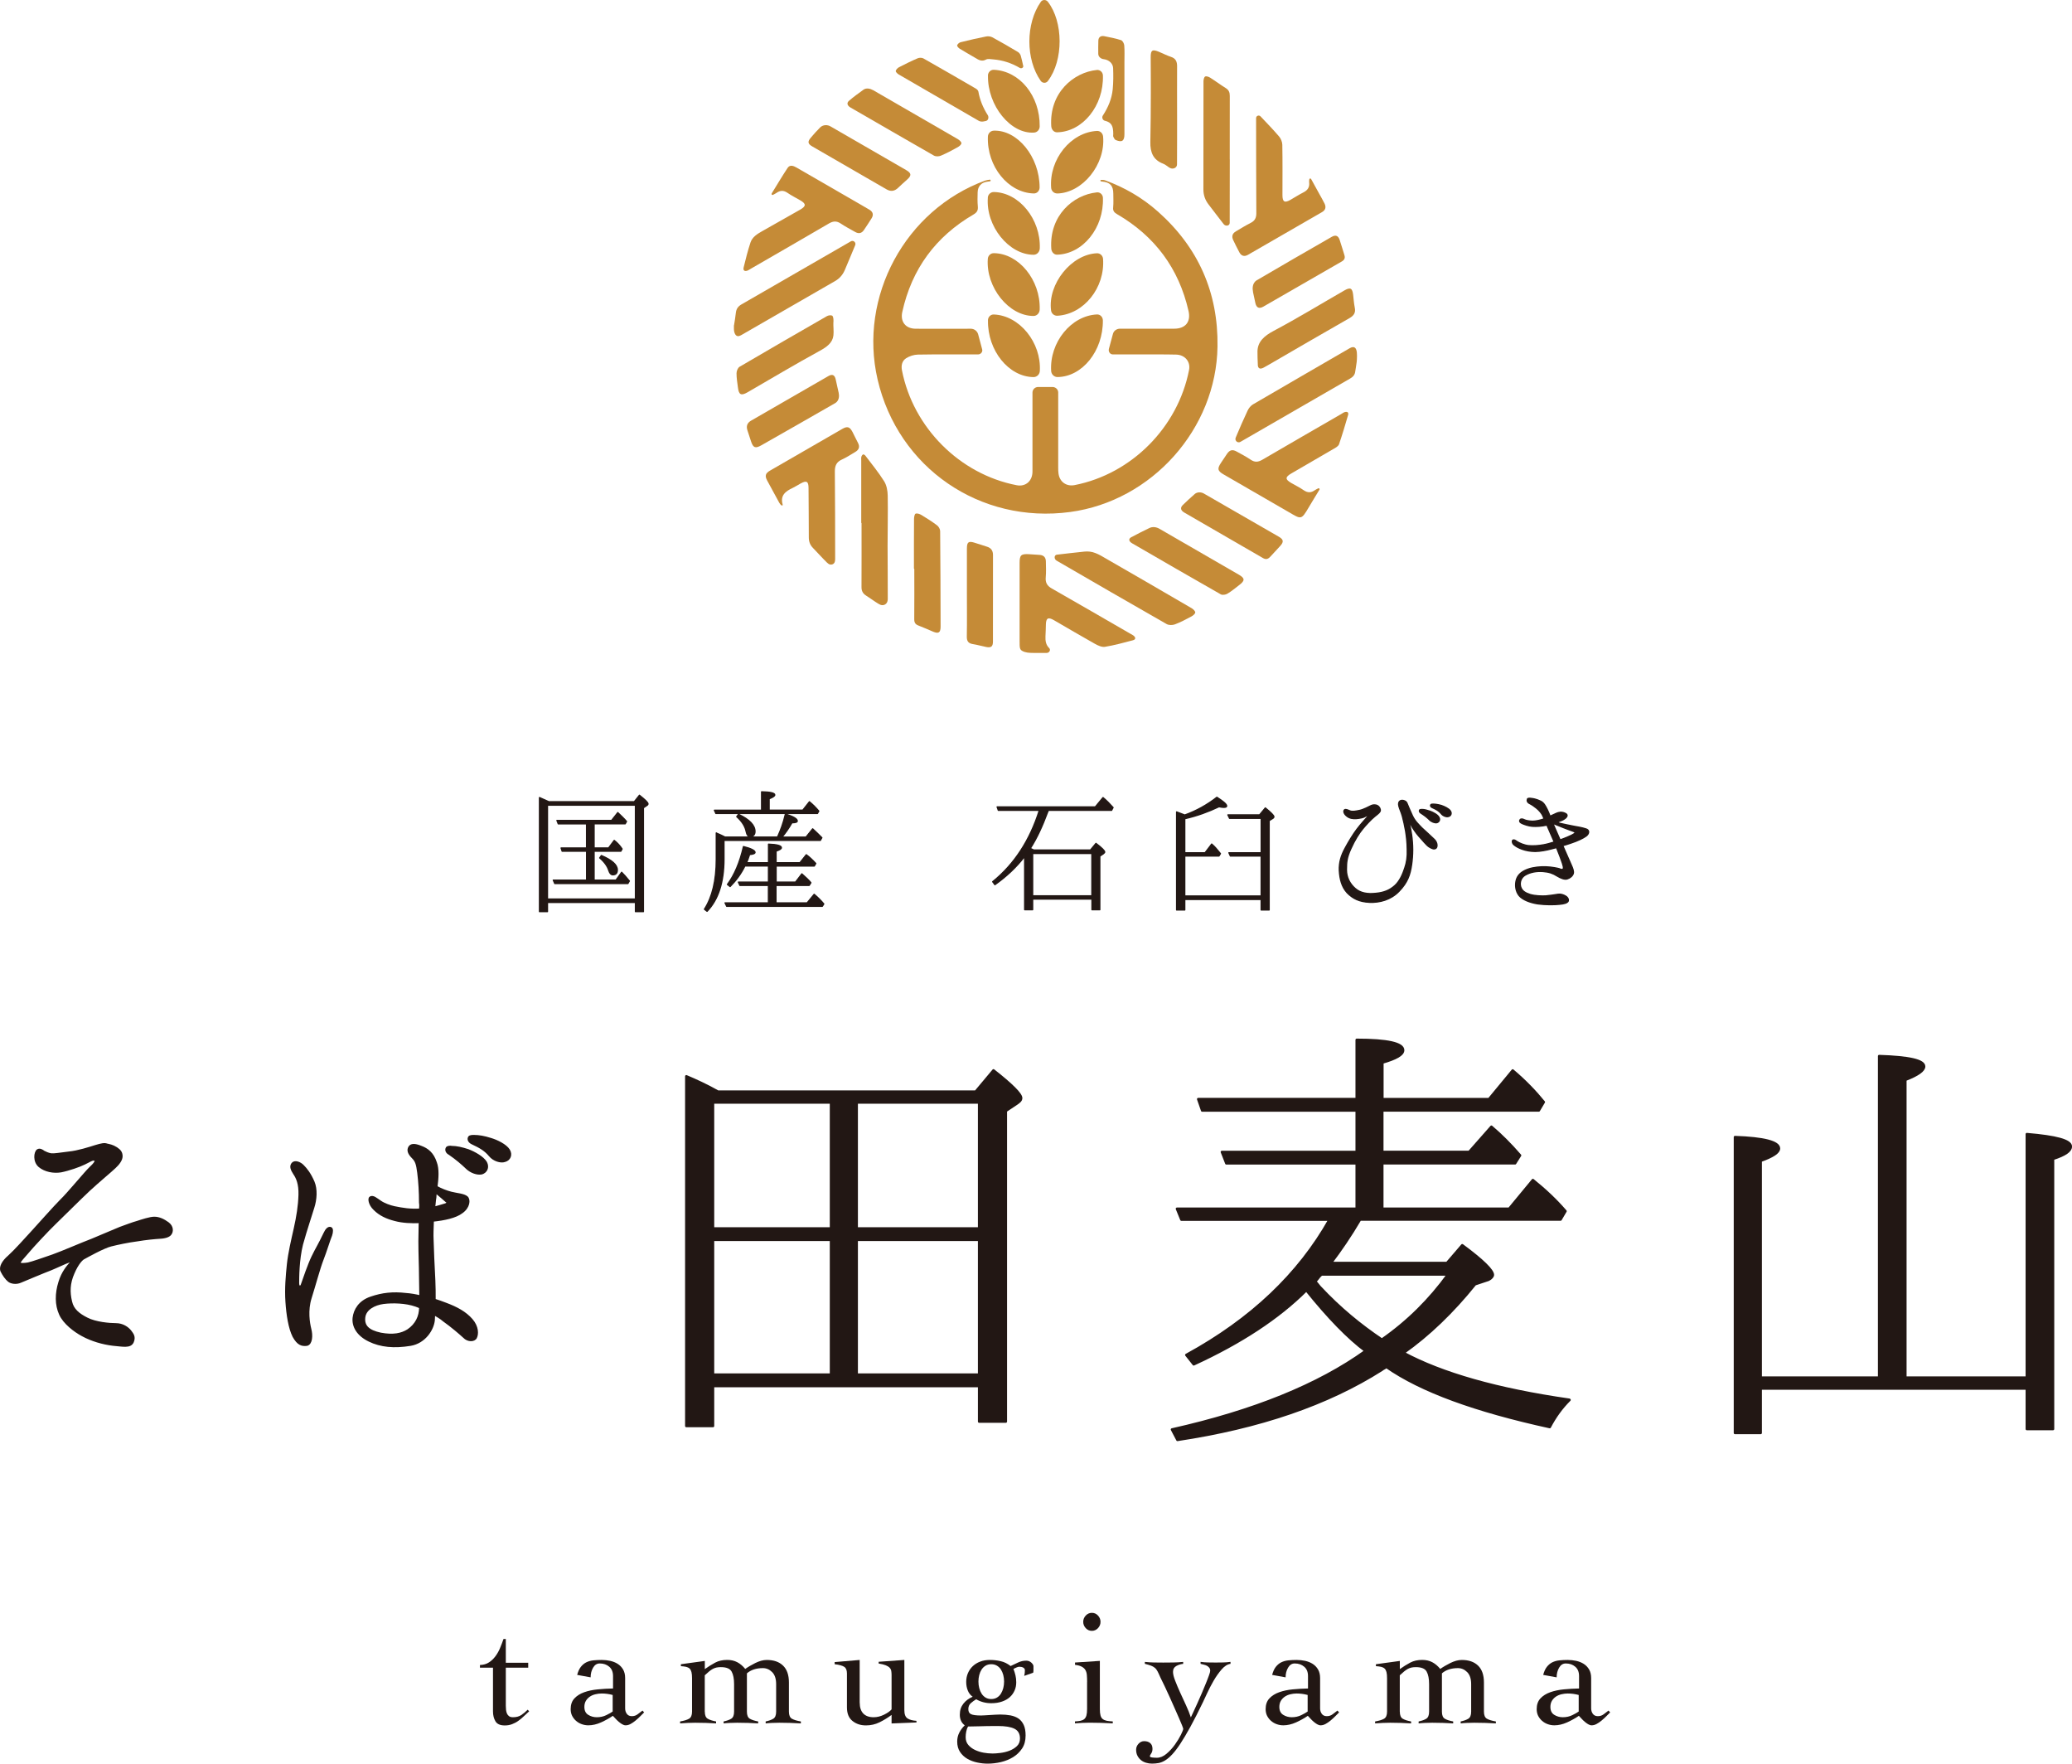<?xml version="1.0" encoding="UTF-8"?><svg id="_レイヤー_1" xmlns="http://www.w3.org/2000/svg" viewBox="0 0 467.07 397.5"><defs><style>.cls-1{fill:#c58b37;}.cls-2,.cls-3,.cls-4{fill:#221714;}.cls-3,.cls-4,.cls-5,.cls-6{stroke:#221714;stroke-linecap:round;stroke-linejoin:round;}.cls-3,.cls-6{stroke-width:.56px;}.cls-4,.cls-5{stroke-width:.28px;}.cls-5,.cls-6{fill:none;}</style></defs><path class="cls-1" d="M232.85,147.15c-.83,0-1.7-.04-2.42-.45-.59-.33-.59-.78-.59-2.23,0-5.86,0-11.73,0-17.59,0-1.76,.32-2.06,2.04-1.98,.81,.04,1.62,.11,2.43,.16,.93,.05,1.44,.54,1.45,1.47,.02,1.2,.08,2.41-.03,3.6-.11,1.19,.33,1.91,1.34,2.49,5.91,3.37,11.81,6.79,17.7,10.19,.25,.14,.51,.26,.73,.43,.52,.41,.59,.88-.13,1.07-2.08,.55-4.16,1.12-6.28,1.47-.71,.12-1.59-.29-2.27-.67-3.11-1.74-6.17-3.56-9.26-5.34-1.3-.75-1.78-.46-1.8,1.05-.01,.85-.05,1.69-.09,2.54-.05,1.03,.08,1.98,.83,2.7,.43,.42,.03,1.1-.57,1.1h-3.1Z"/><path class="cls-1" d="M305.89,80.4c0,.84-.11,1.67-.26,2.49-.05,.26-.09,.51-.12,.77-.08,.79-.47,1.25-1.14,1.64-8.26,4.76-16.5,9.53-24.76,14.29-.63,.36-1.34-.29-1.06-.96,.86-2.05,1.74-4.09,2.69-6.1,.25-.54,.7-1.09,1.2-1.39,7.25-4.24,14.53-8.43,21.79-12.65,.27-.16,.51-.25,.73-.26,.83-.05,.93,1.05,.93,1.88v.29h0Z"/><path class="cls-1" d="M165.46,73.33c.14-.93,.32-1.85,.41-2.78,.09-.88,.46-1.47,1.25-1.93,8.24-4.73,16.45-9.49,24.68-14.23,.57-.33,1.23,.26,.98,.87-.74,1.83-1.54,3.64-2.29,5.47-.46,1.12-1.17,2-2.22,2.6-7.04,4.05-14.08,8.09-21.11,12.16-.2,.11-.39,.2-.57,.25-.8,.21-1.15-.8-1.15-1.62v-.8h0Z"/><path class="cls-1" d="M232.74,88.48c0-.7,.57-1.26,1.27-1.26h3.23c.7,0,1.3,.53,1.3,1.23v.15c0,5.62,0,11.24,0,16.86,0,.42,.01,.85,.07,1.27,.25,1.88,1.77,2.97,3.64,2.6,12.84-2.52,23.27-13.02,25.79-25.96,.36-1.83-.91-3.4-2.91-3.45-2.75-.07-5.51-.03-8.27-.04-2.01,0-4.02,0-6,0-.64,0-1.06-.64-.89-1.26,.3-1.12,.6-2.23,.91-3.38,.19-.71,.86-1.16,1.6-1.16,4.07,0,8.14,0,12.21,0,2.52,0,3.79-1.52,3.23-3.98-2.19-9.62-7.6-16.88-16.11-21.83-.66-.39-.97-.74-.88-1.55,.1-1.01,.03-2.05,.03-3.07,0-1.78-.75-2.59-2.51-2.73-.07,0-.13-.01-.2-.02-.1-.02-.2-.09-.2-.19,0-.08,.05-.16,.13-.16,.31,0,.63-.02,.9,.08,4.43,1.61,8.45,3.95,11.97,7.08,9.08,8.08,13.58,18.24,13.4,30.39-.27,18.55-14.78,34.8-33.19,37.29-20.33,2.75-38.8-9.95-43.43-29.85-4.34-18.67,6.23-38.24,24.24-44.84,.33-.12,.7-.15,1.06-.21,.09-.01,.17,.07,.18,.16,.01,.1-.04,.2-.14,.21-.16,.03-.33,.05-.49,.07-1.42,.14-2.26,1-2.3,2.41-.03,1.06-.06,2.13,.04,3.18,.08,.88-.17,1.35-.97,1.82-8.54,4.98-13.93,12.3-16.06,21.98-.48,2.2,.75,3.76,3.03,3.77,4.14,.02,8.28,0,12.42,0,.78,0,1.46,.53,1.66,1.28,.3,1.13,.6,2.24,.9,3.37,.16,.59-.33,1.14-.94,1.14-4.52,0-9.05-.04-13.57,.04-.89,.02-1.88,.34-2.63,.82-.91,.58-1.16,1.61-.94,2.73,2.53,12.91,13.02,23.41,25.86,25.89,2.01,.39,3.56-.94,3.56-3.1,.01-5.87,0-11.74,0-17.6v-.16Z"/><path class="cls-1" d="M176.31,113.93c-.12,0-.22-.06-.3-.15-.13-.15-.25-.3-.35-.47-.92-1.67-1.83-3.34-2.73-5.02-.55-1.03-.39-1.62,.61-2.2,5.44-3.15,10.87-6.29,16.32-9.42,1.15-.66,1.69-.49,2.3,.67,.42,.82,.81,1.65,1.24,2.46,.47,.89,.24,1.56-.6,2.06-1,.59-1.98,1.24-3.04,1.72-1.22,.55-1.58,1.43-1.57,2.7,.06,6.57,.07,13.14,.07,19.71,0,.18-.02,.37-.06,.55-.13,.66-.91,.92-1.45,.53-.12-.08-.23-.18-.34-.28-1.08-1.06-2.09-2.2-3.15-3.29-.66-.67-.94-1.44-.94-2.38,0-3.71-.04-7.42-.06-11.12,0-1.52-.45-1.77-1.79-1.03-.59,.33-1.15,.69-1.75,.98-1.6,.75-2.9,1.67-2.29,3.77,.03,.09-.01,.21-.11,.21"/><path class="cls-1" d="M173.98,43.86c-.08-.08-.06-.2,0-.3,1.18-1.91,2.32-3.84,3.56-5.71,.5-.76,1.28-.51,1.99-.1,4.89,2.83,9.78,5.65,14.67,8.47,.61,.35,1.23,.7,1.83,1.07,.77,.48,.92,1.14,.45,1.9-.55,.9-1.15,1.78-1.74,2.66-.5,.74-1.16,.88-1.93,.45-1.11-.62-2.24-1.22-3.29-1.92-.91-.61-1.68-.58-2.63-.03-5.88,3.44-11.78,6.83-17.68,10.24-.21,.12-.42,.27-.64,.37-.69,.29-1.11,.02-.94-.68,.46-1.88,.93-3.77,1.54-5.61,.42-1.28,1.55-1.95,2.68-2.59,2.86-1.61,5.71-3.23,8.56-4.85,1.32-.76,1.32-1.3,.02-2.06-.97-.57-2-1.07-2.92-1.71-.9-.62-1.67-.56-2.51,.04-.24,.17-.52,.29-.78,.43-.08,.04-.17,0-.23-.05"/><path class="cls-1" d="M297.4,110.12c.07,.06,.09,.16,.04,.23-.79,1.3-1.6,2.6-2.37,3.91-1.76,3-1.73,2.8-4.57,1.15-4.88-2.84-9.78-5.65-14.67-8.48-1.37-.79-1.48-1.28-.6-2.61,.45-.68,.9-1.36,1.36-2.03,.6-.88,1.21-1.05,2.16-.53,1.08,.59,2.18,1.17,3.2,1.86,.93,.63,1.69,.53,2.63-.02,5.91-3.46,11.85-6.87,17.78-10.3,.24-.14,.48-.33,.74-.41,.58-.18,.97,.03,.78,.67-.64,2.2-1.3,4.4-2.04,6.57-.13,.39-.66,.71-1.07,.95-3.23,1.89-6.47,3.76-9.71,5.64-1.37,.8-1.38,1.32-.03,2.11,.95,.55,1.94,1.03,2.84,1.65,.89,.62,1.67,.6,2.52,0,.24-.17,.52-.29,.79-.43,.08-.04,.17,0,.23,.05"/><path class="cls-1" d="M295.31,40.23c.11-.04,.21,.06,.27,.17,.6,1.09,1.2,2.18,1.8,3.27,.41,.74,.84,1.47,1.21,2.23,.37,.78,.22,1.44-.57,1.9-5.57,3.21-11.13,6.43-16.7,9.63-.82,.47-1.51,.27-1.95-.57-.48-.91-.94-1.82-1.38-2.75-.4-.84-.19-1.51,.62-1.98,1.1-.64,2.18-1.32,3.31-1.89,.96-.47,1.29-1.17,1.28-2.2-.04-7.03-.04-14.07-.05-21.1v-.32c0-.53,.65-.77,1.01-.38,1.41,1.49,2.84,2.96,4.17,4.52,.41,.49,.72,1.23,.73,1.87,.07,3.78,.03,7.57,.03,11.35,0,1.52,.48,1.81,1.77,1.08,.98-.56,1.93-1.18,2.94-1.69,.98-.49,1.44-1.18,1.31-2.28-.02-.2,0-.4,.02-.6,.01-.11,.07-.22,.17-.25"/><path class="cls-1" d="M194.17,117.89s-.03-.07-.03-.11c0-4.66,0-9.32,0-13.99,0-.28-.04-.58,.03-.84,.05-.2,.21-.44,.39-.53,.1-.05,.39,.12,.5,.26,1.44,1.91,2.98,3.77,4.25,5.8,.56,.89,.78,2.13,.8,3.22,.07,3.78-.03,7.56-.03,11.33,0,3.99,.06,7.98,.04,11.97,0,.18-.03,.36-.08,.54-.18,.7-.95,1.04-1.61,.75-.13-.06-.26-.12-.38-.19-.97-.58-1.87-1.27-2.82-1.87-.73-.46-1.04-1.06-1.03-1.93,.03-4.77,.01-9.53,.01-14.3,0-.05,.01-.11-.03-.11"/><path class="cls-1" d="M244.4,124.32c.86-.09,1.73,0,2.53,.33,.39,.15,.8,.34,1.2,.56,6.85,3.93,13.68,7.9,20.51,11.88,.35,.21,.81,.65,.79,.95-.02,.32-.5,.7-.87,.9-1.21,.65-2.43,1.3-3.71,1.78-.54,.2-1.36,.21-1.85-.06-8.3-4.73-16.57-9.52-24.83-14.31-.59-.34-.59-1.26,.08-1.34,1.95-.24,3.9-.44,6.16-.69"/><path class="cls-1" d="M277.22,35.92c0,4.77,0,9.54-.02,14.31,0,.69-.93,.83-1.36,.29-1.14-1.45-2.24-2.94-3.37-4.39-.79-1.01-1.2-2.13-1.2-3.42,.01-8.13,0-16.25,.02-24.38,0-.38,.13-.96,.38-1.08,.27-.14,.81,.06,1.13,.26,1.19,.75,2.32,1.61,3.52,2.35,.69,.43,.9,.98,.9,1.76-.02,4.77-.01,9.54-.01,14.31"/><path class="cls-1" d="M206.05,128.2s-.03-.05-.03-.09c0-3.72-.01-7.44,.02-11.15,0-.42,.12-1.11,.36-1.19,.37-.13,.93,.07,1.31,.3,1.21,.73,2.41,1.49,3.53,2.34,.36,.27,.69,.85,.69,1.29,.07,7.17,.08,14.35,.1,21.52,0,1.37-.45,1.66-1.68,1.15-1.11-.46-2.2-.97-3.32-1.39-.7-.26-.95-.68-.94-1.43,.03-3.75,.02-7.5,.01-11.25,0-.04,0-.09-.03-.09"/><path class="cls-1" d="M283.54,82.18c-.04-1.01-.1-2.01-.08-3.02,.06-2.16,1.5-3.45,3.67-4.6,5.39-2.86,10.61-6.05,15.9-9.09,1.37-.79,1.82-.55,2,1,.11,.95,.17,1.91,.36,2.84,.25,1.16-.19,1.82-1.19,2.39-5.73,3.27-11.44,6.59-17.15,9.9-.73,.42-1.46,.86-2.21,1.26-.82,.43-1.28,.19-1.31-.66"/><path class="cls-1" d="M194.62,20.23c.66-.48,1.54-.28,2.25,.12,6.35,3.66,12.7,7.32,19.03,11,.35,.21,.83,.62,.82,.93-.01,.32-.49,.71-.86,.91-1.23,.68-2.48,1.35-3.78,1.9-.44,.19-1.15,.21-1.55-.02-6.28-3.58-12.53-7.22-18.8-10.83-.71-.41-.95-1-.35-1.52,1.02-.89,2.13-1.68,3.23-2.48"/><path class="cls-1" d="M187.86,72.62c-.04,.99,.12,1.99,.01,2.98-.18,1.64-1.46,2.59-3.13,3.5-5.48,2.99-10.84,6.2-16.24,9.32-1.43,.82-1.95,.57-2.15-1.05-.14-1.09-.33-2.17-.32-3.26,0-.5,.3-1.22,.69-1.45,6.54-3.84,13.11-7.63,19.69-11.41,.32-.18,.85-.26,1.16-.12,.22,.1,.31,.66,.31,1.01,0,.16,0,.32,0,.47"/><path class="cls-1" d="M259.11,119c.72-.35,1.57-.22,2.26,.18,5.98,3.45,11.96,6.91,17.94,10.37,1.32,.77,1.34,1.31,.1,2.26-.9,.69-1.76,1.42-2.73,2-.4,.24-1.13,.35-1.5,.14-6.68-3.8-13.33-7.65-19.98-11.5-.76-.44-.86-1.01-.21-1.36,1.35-.74,2.74-1.41,4.12-2.09"/><path class="cls-1" d="M265.34,26.04c0,3.67,.01,7.35-.02,11.02,0,.78-.9,1.16-1.59,.79-.53-.28-.97-.75-1.52-.95-2.29-.86-2.94-2.61-2.9-4.87,.08-3.71,.1-7.41,.11-11.12,.01-2.68-.02-5.37-.03-8.05,0-1.57,.37-1.8,1.85-1.19,.91,.38,1.79,.84,2.73,1.15,1.07,.35,1.37,1.07,1.37,2.1-.02,3.71,0,7.42,0,11.12"/><path class="cls-1" d="M189.06,88.61c.17,.78,.02,1.65-.62,2.13-.05,.04-.11,.08-.16,.11-5.53,3.19-11.09,6.34-16.64,9.5-1.36,.78-1.86,.59-2.34-.87-.28-.84-.55-1.67-.82-2.51-.3-.93-.06-1.65,.82-2.16,5.81-3.35,11.61-6.71,17.43-10.05,.91-.52,1.43-.26,1.66,.78,.22,.98,.44,1.96,.68,3.06"/><path class="cls-1" d="M184.99,28.62c.63-.51,1.52-.54,2.23-.13,5.69,3.28,11.38,6.56,17.06,9.85,1.17,.68,1.23,1.2,.25,2.09-.71,.64-1.42,1.27-2.11,1.93-.8,.76-1.65,.86-2.6,.3-5.56-3.22-11.13-6.43-16.69-9.64-1.06-.61-1.13-1.09-.34-2.01,.67-.78,1.34-1.55,2.07-2.27,.04-.04,.08-.08,.13-.11"/><path class="cls-1" d="M269.28,111.37c.58-.51,1.44-.52,2.11-.13,5.63,3.24,11.26,6.48,16.89,9.73,1.04,.6,1.14,1.14,.36,2.02-.75,.85-1.54,1.65-2.3,2.49-.5,.55-.99,.68-1.67,.28-5.89-3.42-11.8-6.81-17.69-10.23-.84-.48-.98-1.09-.36-1.7,.85-.85,1.76-1.65,2.66-2.45"/><path class="cls-1" d="M282.46,65.81c-.17-.82-.11-1.73,.46-2.34,.1-.11,.22-.21,.34-.28,5.63-3.31,11.28-6.56,16.94-9.81,.89-.51,1.47-.26,1.79,.7,.38,1.14,.71,2.29,1.07,3.43,.2,.63,0,1.08-.58,1.41-5.9,3.39-11.79,6.8-17.7,10.19-.95,.54-1.55,.26-1.79-.79-.19-.8-.35-1.61-.54-2.51"/><path class="cls-1" d="M217.96,133.5c0-3.28,0-6.57,0-9.85,0-1.51,.37-1.77,1.8-1.31,.91,.29,1.81,.58,2.72,.87,.92,.29,1.36,.87,1.36,1.88-.02,6.5,0,12.99-.01,19.49,0,1.13-.4,1.46-1.51,1.24-1-.2-1.99-.49-3-.65-1.03-.16-1.4-.66-1.38-1.71,.06-3.32,.02-6.64,.02-9.96"/><path class="cls-1" d="M222.63,25.88c.33,.52,.19,1.25-.4,1.39-.21,.05-.42,.09-.62,.12-.31,.04-.69,0-.96-.15-6.03-3.47-12.04-6.95-18.05-10.45-.3-.18-.72-.58-.68-.8,.06-.32,.43-.68,.76-.85,1.38-.71,2.77-1.4,4.2-2.01,.36-.15,.93-.15,1.26,.03,3.96,2.24,7.9,4.52,11.84,6.81,.25,.14,.53,.43,.57,.69,.33,1.9,1.06,3.62,2.07,5.23"/><path class="cls-1" d="M247.28,70.87c.74-.03,1.32,.59,1.33,1.33,.07,6.89-4.65,12.73-10.23,12.78-.77,0-1.38-.61-1.43-1.38-.38-6.44,4.5-12.46,10.33-12.73"/><path class="cls-1" d="M247.26,15.77c.72-.07,1.33,.5,1.36,1.23,.21,6.83-4.56,12.71-10.34,12.82-.74,.01-1.26-.65-1.31-1.39-.47-7.51,5.02-12.14,10.29-12.66"/><path class="cls-1" d="M222.67,58.34c.05-.72,.64-1.29,1.36-1.28,5.63,.05,10.54,6.06,10.34,12.69-.02,.78-.6,1.45-1.37,1.46-5.56,.04-10.79-6.42-10.33-12.86"/><path class="cls-1" d="M247.24,43.35c.73-.07,1.35,.49,1.38,1.22,.26,6.79-4.52,12.67-10.32,12.83-.73,.02-1.27-.63-1.32-1.36-.48-7.44,4.92-12.13,10.26-12.68"/><path class="cls-1" d="M222.67,44.54c.05-.72,.66-1.28,1.38-1.26,5.66,.09,10.57,6.11,10.34,12.7-.03,.77-.61,1.44-1.39,1.44-5.59,0-10.81-6.47-10.32-12.87"/><path class="cls-1" d="M222.7,72.2c.01-.74,.59-1.35,1.33-1.32,5.79,.22,10.73,6.31,10.37,12.73-.04,.77-.66,1.38-1.42,1.38-5.59-.06-10.39-5.97-10.27-12.78"/><path class="cls-1" d="M238.33,43.6c-.72,.02-1.32-.54-1.38-1.26-.49-6.44,4.44-12.54,10.33-12.83,.73-.04,1.32,.54,1.38,1.27,.57,6.27-4.62,12.7-10.34,12.83"/><path class="cls-1" d="M222.7,17.02c.02-.73,.61-1.33,1.35-1.29,5.84,.28,10.38,5.88,10.32,12.74,0,.72-.53,1.36-1.25,1.41-5.26,.39-10.55-6.06-10.41-12.86"/><path class="cls-1" d="M247.27,57.08c.72-.03,1.33,.54,1.38,1.26,.47,6.51-4.33,12.48-10.28,12.82-.72,.04-1.35-.48-1.44-1.19-.78-5.99,4.6-12.67,10.35-12.89"/><path class="cls-1" d="M234.35,42.24c0,.74-.56,1.37-1.29,1.36-5.78-.12-10.63-6.1-10.37-12.82,.03-.72,.6-1.3,1.31-1.33,5.35-.2,10.34,5.89,10.35,12.79"/><path class="cls-1" d="M236.21,18.27c-.41,.54-1.22,.51-1.61-.04-3.42-4.85-3.41-12.92,.03-17.83,.38-.54,1.18-.52,1.58,0,3.49,4.49,3.57,13.19,0,17.86"/><path class="cls-1" d="M249.09,27.23c-.53-.13-.78-.74-.48-1.2,1.2-1.84,2.01-3.77,2.22-5.92,.15-1.57,.15-3.17,.09-4.76-.04-1.08-.97-1.87-2.11-2.01-.66-.07-1.24-.56-1.24-1.22,0-1.02-.02-2,.02-2.98,.03-.77,.56-1.14,1.32-.99,1.28,.26,2.57,.5,3.8,.9,.34,.11,.69,.76,.72,1.18,.1,1.23,.04,2.47,.04,3.7,0,5.44,0,10.87,0,16.31,0,1.53-.55,1.91-1.96,1.32-.24-.1-.41-.45-.54-.72-.08-.18-.02-.42-.02-.63,0-1.84-.4-2.62-1.86-2.99"/><path class="cls-1" d="M230.66,14.83c.09,.43-.41,.69-.79,.47-1.89-1.11-3.88-1.75-6.03-1.92-.52-.04-1.15-.18-1.56,.04-.97,.53-1.66,.09-2.42-.37-1.18-.71-2.39-1.36-3.55-2.09-.26-.16-.61-.58-.55-.75,.1-.29,.46-.61,.77-.69,1.91-.48,3.83-.92,5.77-1.3,.44-.09,1.01-.02,1.4,.19,1.95,1.06,3.87,2.17,5.77,3.31,.29,.17,.55,.54,.64,.87,.2,.72,.37,1.45,.54,2.25"/><path class="cls-2" d="M30.88,279.51c-2.07,.27-4.28,.74-5.88,1.14-1.67,.4-5.61,2.61-6.08,2.87-.47,.2-1.47,1.2-2.41,3.41-1,2.27-1.07,4.28-.53,6.48,.4,1.8,1.74,2.87,3.61,3.81,1.94,1,5.08,1.27,6.55,1.27s2.61,.8,3.2,1.54c.54,.73,1.01,1.27,.54,2.4-.54,1.2-2.14,.8-4.41,.6-2.27-.27-4.81-1-6.88-2.14-1.74-.93-4.14-2.74-5.01-4.74-.94-2.07-.94-4.61-.14-7.15,.67-2.27,1.94-3.67,2.47-4.27,.47-.47,0-.67-.47-.4-.53,.14-2.74,1.2-4.07,1.74-1.27,.47-5.55,2.27-6.68,2.74-1,.47-2.14,.27-2.67-.14-.6-.47-1.2-1.34-1.6-2.14-.47-.87,.26-2.21,1.6-3.34,1.41-1.27,3.61-3.74,5.21-5.48,1.6-1.74,5.01-5.61,6.55-7.15,1.6-1.53,5.61-6.41,6.55-7.28,.94-.87,1.54-1.6,1.14-1.87-.54-.4-1.41,.33-2.47,.8-1.07,.54-3.54,1.4-5.28,1.74-1.6,.27-3.54-.07-4.81-1.13-1.27-1.07-1-3.14-.4-3.54,.4-.27,.94,0,1.34,.33,.4,.2,.94,.47,1.67,.6,.73,.07,1.87-.14,4.01-.4,2.07-.2,4.75-1.07,6.02-1.47,1.34-.4,2-.54,2.54-.33,.54,.13,1.2,.2,2.14,.8,.8,.53,1.13,1,1.13,1.8s-.73,1.74-1.53,2.47c-.74,.73-3.81,3.27-5.75,5.08-1.87,1.74-6.08,5.94-7.68,7.48-1.67,1.6-5.15,5.34-6.15,6.55-1,1.2-1.94,2.07-1.87,2.47,.07,.4,1.34,.27,2,.14,.93-.2,3.41-1.07,5.54-1.81,2.07-.73,6.68-2.74,8.82-3.54,2.14-.87,5.01-2.14,6.35-2.67,1.47-.53,2.87-1.07,3.87-1.34,1-.33,2.87-.94,3.81-.94,1.07,0,2.07,.47,3.07,1.2,1.07,.8,.94,1.87,.6,2.34-.27,.47-1.07,.8-2.34,.87-1.2,.07-3.21,.26-5.21,.6"/><path class="cls-6" d="M30.88,279.51c-2.07,.27-4.28,.74-5.88,1.14-1.67,.4-5.61,2.61-6.08,2.87-.47,.2-1.47,1.2-2.41,3.41-1,2.27-1.07,4.28-.53,6.48,.4,1.8,1.74,2.87,3.61,3.81,1.94,1,5.08,1.27,6.55,1.27s2.61,.8,3.2,1.54c.54,.73,1.01,1.27,.54,2.4-.54,1.2-2.14,.8-4.41,.6-2.27-.27-4.81-1-6.88-2.14-1.74-.93-4.14-2.74-5.01-4.74-.94-2.07-.94-4.61-.14-7.15,.67-2.27,1.94-3.67,2.47-4.27,.47-.47,0-.67-.47-.4-.53,.14-2.74,1.2-4.07,1.74-1.27,.47-5.55,2.27-6.68,2.74-1,.47-2.14,.27-2.67-.14-.6-.47-1.2-1.34-1.6-2.14-.47-.87,.26-2.21,1.6-3.34,1.41-1.27,3.61-3.74,5.21-5.48,1.6-1.74,5.01-5.61,6.55-7.15,1.6-1.53,5.61-6.41,6.55-7.28,.94-.87,1.54-1.6,1.14-1.87-.54-.4-1.41,.33-2.47,.8-1.07,.54-3.54,1.4-5.28,1.74-1.6,.27-3.54-.07-4.81-1.13-1.27-1.07-1-3.14-.4-3.54,.4-.27,.94,0,1.34,.33,.4,.2,.94,.47,1.67,.6,.73,.07,1.87-.14,4.01-.4,2.07-.2,4.75-1.07,6.02-1.47,1.34-.4,2-.54,2.54-.33,.54,.13,1.2,.2,2.14,.8,.8,.53,1.13,1,1.13,1.8s-.73,1.74-1.53,2.47c-.74,.73-3.81,3.27-5.75,5.08-1.87,1.74-6.08,5.94-7.68,7.48-1.67,1.6-5.15,5.34-6.15,6.55-1,1.2-1.94,2.07-1.87,2.47,.07,.4,1.34,.27,2,.14,.93-.2,3.41-1.07,5.54-1.81,2.07-.73,6.68-2.74,8.82-3.54,2.14-.87,5.01-2.14,6.35-2.67,1.47-.53,2.87-1.07,3.87-1.34,1-.33,2.87-.94,3.81-.94,1.07,0,2.07,.47,3.07,1.2,1.07,.8,.94,1.87,.6,2.34-.27,.47-1.07,.8-2.34,.87-1.2,.07-3.21,.26-5.21,.6h0Z"/><path class="cls-2" d="M110.45,260.41c-1-1.2-2.07-1.87-4.07-2.8-.54-.27-.87-.8-.6-1.27,.14-.27,.73-.27,1.07-.27,1.07,0,2.27,.2,3.74,.67,1.4,.4,3.41,1.4,4.07,2.47,.67,1.07,.14,2.14-.87,2.4-.87,.33-2.47-.13-3.34-1.2m-5.28,2.74c-1-.94-2.2-2-3.87-3.14-.54-.27-.8-.8-.54-1.27,.2-.27,.8-.27,1.07-.2,1.07,0,2.27,.27,3.67,.73,1.41,.54,3.34,1.6,4.01,2.74,.6,1.14,0,2.14-.94,2.41-.94,.2-2.41-.27-3.41-1.27m-6.95,5.48c-.07,.4-.13,.8-.13,1.27-.14,.67-.14,1.41-.27,2.34,1-.26,1.87-.53,2.54-.73,.67-.2,.67-.6,.2-.87-.33-.33-1.4-1.2-2.34-2m-3.47,25.99c-.27-.13-.67-.26-1-.4-2.27-.8-5.28-.87-7.35-.6-2,.27-4.14,1.34-4.34,3.34-.2,1.93,.94,3.07,3.74,3.67,2.87,.53,4.75,.13,6.21-.8,1.87-1.27,2.74-3.14,2.74-5.14v-.07h0Zm12.49,6.82c-.33,.73-1.74,.8-2.61-.13-.87-.8-2.81-2.47-4.61-3.74-.6-.53-1.41-1-2.21-1.47,0,.6-.07,1.07-.07,1.47-.2,2-2,4.94-5.21,5.48-3.67,.6-6.68,.33-9.29-.94-2.61-1.27-3.67-3.21-3.48-5.08,.2-1.74,1.27-3.67,3.88-4.54,2.54-.87,4.94-1.14,7.82-.8,1.07,.07,2.2,.27,3.34,.54,0-1.6-.07-3.27-.07-4.68,0-2.21-.14-4.81-.14-7.82,0-1.34,.07-2.94,.07-4.34-1.87,.07-3.87,0-5.61-.47-1.87-.47-3.41-1.2-4.61-2.4-1.2-1.13-1.27-2.47-.93-2.61,.6-.33,1.27,.33,2.2,.94,.87,.6,2.21,1.07,3.14,1.27,2,.4,3.54,.67,5.88,.54,.07-.6,.07-1.14,0-1.6,0-2.41-.14-4.68-.4-6.75-.26-2-.47-2.67-1.27-3.47-.87-.87-1.14-1.6-.74-2.27,.33-.54,1.07-.67,2.54-.07,1.47,.54,2.67,1.47,3.34,3.54,.54,1.41,.4,3.48,.14,5.48,1.07,.6,2.27,1.07,3.34,1.34,1.27,.33,2.87,.4,3.54,1,.6,.54,.47,2.21-1.14,3.34-1.4,1.07-3.94,1.6-6.55,1.87-.07,1.67-.13,3.34-.07,4.28,.07,2.14,.2,5.88,.4,9.29,.07,1.4,.07,2.94,.07,4.34,.8,.27,1.67,.54,2.47,.87,2.54,.94,4.47,2,5.88,3.61,1.4,1.6,1.34,3.27,.94,4.01m-32.67-22.98c-.33,.73-1.2,3.61-1.94,5.48-.73,1.87-1.8,5.88-2.67,8.62-.87,2.81-.4,5.61-.07,6.95,.4,1.47,.27,3.34-.73,3.54-1.07,.13-1.94-.07-2.94-1.87-.94-1.87-1.4-4.81-1.6-7.82-.2-3.01,.07-5.88,.33-8.42,.27-2.54,.94-5.34,1.54-8.02,.6-2.68,1-5.15,1.07-7.62,.07-2.47-.54-3.87-1.2-4.81-.6-.94-.87-1.6-.4-2.21,.47-.6,1.67-.2,2.34,.54,.67,.67,1.54,1.74,2.34,3.61,.67,1.6,.54,3.87-.07,5.74-.54,1.81-1.6,4.88-2.54,8.28-.87,3.48-.87,7.62-.87,8.75s.8,.94,.94,.33c.47-1.34,1.53-4.48,2.4-6.28,.87-1.81,1.4-2.54,2.74-5.34,.33-.74,.87-1.34,1.34-1.07,.27,.14,.27,.8,0,1.6"/><path class="cls-6" d="M110.45,260.41c-1-1.2-2.07-1.87-4.07-2.8-.54-.27-.87-.8-.6-1.27,.14-.27,.73-.27,1.07-.27,1.07,0,2.27,.2,3.74,.67,1.4,.4,3.41,1.4,4.07,2.47,.67,1.07,.14,2.14-.87,2.4-.87,.33-2.47-.13-3.34-1.2h0Zm-5.28,2.74c-1-.94-2.2-2-3.87-3.14-.54-.27-.8-.8-.54-1.27,.2-.27,.8-.27,1.07-.2,1.07,0,2.27,.27,3.67,.73,1.41,.54,3.34,1.6,4.01,2.74,.6,1.14,0,2.14-.94,2.41-.94,.2-2.41-.27-3.41-1.27Zm-6.95,5.48c-.07,.4-.13,.8-.13,1.27-.14,.67-.14,1.41-.27,2.34,1-.26,1.87-.53,2.54-.73,.67-.2,.67-.6,.2-.87-.33-.33-1.4-1.2-2.34-2Zm-3.47,25.99c-.27-.13-.67-.26-1-.4-2.27-.8-5.28-.87-7.35-.6-2,.27-4.14,1.34-4.34,3.34-.2,1.93,.94,3.07,3.74,3.67,2.87,.53,4.75,.13,6.21-.8,1.87-1.27,2.74-3.14,2.74-5.14v-.07h0Zm12.49,6.82c-.33,.73-1.74,.8-2.61-.13-.87-.8-2.81-2.47-4.61-3.74-.6-.53-1.41-1-2.21-1.47,0,.6-.07,1.07-.07,1.47-.2,2-2,4.94-5.21,5.48-3.67,.6-6.68,.33-9.29-.94-2.61-1.27-3.67-3.21-3.48-5.08,.2-1.74,1.27-3.67,3.88-4.54,2.54-.87,4.94-1.14,7.82-.8,1.07,.07,2.2,.27,3.34,.54,0-1.6-.07-3.27-.07-4.68,0-2.21-.14-4.81-.14-7.82,0-1.34,.07-2.94,.07-4.34-1.87,.07-3.87,0-5.61-.47-1.87-.47-3.41-1.2-4.61-2.4-1.2-1.13-1.27-2.47-.93-2.61,.6-.33,1.27,.33,2.2,.94,.87,.6,2.21,1.07,3.14,1.27,2,.4,3.54,.67,5.88,.54,.07-.6,.07-1.14,0-1.6,0-2.41-.14-4.68-.4-6.75-.26-2-.47-2.67-1.27-3.47-.87-.87-1.14-1.6-.74-2.27,.33-.54,1.07-.67,2.54-.07,1.47,.54,2.67,1.47,3.34,3.54,.54,1.41,.4,3.48,.14,5.48,1.07,.6,2.27,1.07,3.34,1.34,1.27,.33,2.87,.4,3.54,1,.6,.54,.47,2.21-1.14,3.34-1.4,1.07-3.94,1.6-6.55,1.87-.07,1.67-.13,3.34-.07,4.28,.07,2.14,.2,5.88,.4,9.29,.07,1.4,.07,2.94,.07,4.34,.8,.27,1.67,.54,2.47,.87,2.54,.94,4.47,2,5.88,3.61,1.4,1.6,1.34,3.27,.94,4.01h0Zm-32.67-22.98c-.33,.73-1.2,3.61-1.94,5.48-.73,1.87-1.8,5.88-2.67,8.62-.87,2.81-.4,5.61-.07,6.95,.4,1.47,.27,3.34-.73,3.54-1.07,.13-1.94-.07-2.94-1.87-.94-1.87-1.4-4.81-1.6-7.82-.2-3.01,.07-5.88,.33-8.42,.27-2.54,.94-5.34,1.54-8.02,.6-2.68,1-5.15,1.07-7.62,.07-2.47-.54-3.87-1.2-4.81-.6-.94-.87-1.6-.4-2.21,.47-.6,1.67-.2,2.34,.54,.67,.67,1.54,1.74,2.34,3.61,.67,1.6,.54,3.87-.07,5.74-.54,1.81-1.6,4.88-2.54,8.28-.87,3.48-.87,7.62-.87,8.75s.8,.94,.94,.33c.47-1.34,1.53-4.48,2.4-6.28,.87-1.81,1.4-2.54,2.74-5.34,.33-.74,.87-1.34,1.34-1.07,.27,.14,.27,.8,0,1.6h0Z"/><path class="cls-3" d="M220.72,279.43h-27.61v30.39h27.61v-30.39h0Zm0-30.95h-27.61v28.39h27.61v-28.39h0Zm-33.39,30.95h-26.61v30.39h26.61v-30.39Zm-26.61-2.56h26.61v-28.39h-26.61v28.39Zm59.22-30.84l4.01-4.79c4.12,3.23,6.23,5.34,6.23,6.23,0,.56-.44,.89-1.11,1.34l-2.34,1.56v70.02h-6.01v-8.01h-60v9.01h-6.01v-78.81c2.11,.89,4.56,2,7.12,3.45h58.11Z"/><path class="cls-3" d="M326.42,287.23h-28.5c-.44,.33-.67,.67-1.11,1.23l-.33,.33,1,1.23c4.56,4.9,9.24,8.68,14.02,11.91,5.9-4.12,10.8-9.02,14.92-14.7h0Zm27.38,28.28c-1.78,1.78-3.23,3.78-4.46,6.12-16.81-3.67-29.05-8.13-36.84-13.58-.33,.33-.78,.44-1,.67-12.24,7.79-27.61,13.02-46.08,15.8l-1.23-2.34c18.37-4.12,32.95-10.02,43.64-17.7-3.89-2.89-8.35-7.46-13.36-13.69-6.24,6.23-14.7,11.8-25.38,16.7l-1.67-2.11c14.69-8.02,25.38-18.26,32.28-30.5h-33.39l-1-2.45h40.52v-10.24h-29.39l-1-2.56h30.39v-9.35h-34.84l-.89-2.56h35.73v-13.36c6.9,0,10.46,.78,10.46,2.33,0,1-1.56,1.89-4.68,2.79v8.24h24.04l5.34-6.46c2.78,2.34,5.12,4.79,7.01,7.12l-1.12,1.89h-35.29v9.35h19.59l5.01-5.68c2.22,1.89,4.34,4.01,6.46,6.46l-1.12,1.78h-29.94v10.24h28.61l5.34-6.46c2.9,2.34,5.23,4.56,7.35,7.01l-1.11,1.89h-45.2c-2.22,3.78-4.45,7.01-6.57,9.8h26.16l3.45-4.01c4.68,3.45,6.9,5.68,6.9,6.68,0,.33-.33,.78-1,1.11l-3.01,1c-5.01,6.23-10.46,11.47-16.14,15.47,8.68,4.67,21.15,8.24,37.4,10.57h0Z"/><path class="cls-3" d="M396.89,310.49h26.71v-72.47c6.9,.22,10.13,1,10.13,2.34,0,.89-1.34,1.89-4.23,3.01v67.12h27.39v-54.88c6.68,.56,9.91,1.45,9.91,2.78,0,1-1.23,1.89-4.01,2.79v60.89h-5.9v-9.13h-60v10.02h-5.79v-66.68c6.57,.22,9.91,1.11,9.91,2.56,0,.89-1.34,1.78-4.12,2.78v48.87h0Z"/><path class="cls-4" d="M135.56,192.82c2.4,1.03,3.6,2.1,3.6,3.24,0,.73-.33,1.1-1.03,1.1-.37,0-.67-.3-.87-.9-.3-1-.97-1.97-2.07-2.91l.37-.53Zm-1.64-.97v6.51h4.94l1.27-1.77c.43,.4,1,1.07,1.74,1.97l-.33,.57h-16.49l-.33-.77h7.51v-6.51h-5.51l-.24-.73h5.74v-5.44h-6.38l-.3-.77h12.32l1.4-1.77c.8,.77,1.47,1.4,1.97,2l-.3,.53h-7.01v5.44h3.27l1.27-1.7s.07,.1,.2,.17c.1,.07,.2,.17,.27,.23,.47,.43,.94,.97,1.3,1.53l-.27,.5h-6.04Zm-10.51,10.78h19.83v-21.16h-19.83v21.16h0Zm19.56-21.93l1.17-1.47c1.27,1,1.93,1.64,1.93,1.93,0,.14-.07,.27-.3,.4l-.73,.5v23.4h-1.8v-2.07h-19.83v2.07h-1.8v-25.71c.77,.33,1.47,.64,2.1,.94h19.26Z"/><path class="cls-4" d="M166.48,183.53c2.47,1.17,3.71,2.47,3.71,3.87,0,.73-.4,1.14-1.1,1.14-.47,0-.73-.37-.87-1.04-.23-1.24-.94-2.37-2.14-3.44l.4-.54Zm8.44,16.03v3.94h7.01l1.6-1.94c.87,.73,1.6,1.47,2.17,2.17l-.33,.53h-21.56l-.37-.77h9.78v-3.94h-6.44l-.33-.74h6.78v-3.64h-5.31c-.9,1.83-2.07,3.37-3.34,4.64l-.6-.47c1.6-2.17,2.8-5.01,3.61-8.54,1.74,.43,2.61,.9,2.61,1.3,0,.27-.43,.43-1.23,.5-.23,.7-.44,1.3-.67,1.84h4.94v-4.18c1.94,.07,2.9,.33,2.9,.8,0,.26-.4,.5-1.2,.77v2.61h5.38l1.43-1.8c.7,.5,1.4,1.17,2.14,1.97l-.33,.57h-8.61v3.64h4.37l1.43-1.87c.9,.8,1.6,1.44,2.04,2l-.37,.6h-7.48Zm-3.24-16.96v-4.14c1.97,.03,2.97,.27,2.97,.7,0,.26-.43,.53-1.27,.87v2.57h7.58l1.5-1.9c.77,.63,1.47,1.34,2.11,2.1l-.3,.54h-22.9l-.33-.73h10.65Zm3.57,6.07l.13-.27c.54-1.2,1.17-2.8,1.67-4.94,1.77,.57,2.67,1.07,2.67,1.57,0,.27-.4,.4-1.2,.4-.7,1.24-1.47,2.34-2.24,3.24h5.41l1.5-1.87c.7,.63,1.4,1.33,2.07,2l-.33,.6h-21.73v4.21c0,5.28-1.3,9.18-3.81,11.78l-.6-.47c1.77-2.74,2.67-6.51,2.67-11.21v-5.98c.1,.07,.33,.17,.73,.33,.3,.14,.73,.33,1.24,.6h11.82Z"/><path class="cls-4" d="M246.13,192.35h-13.35v9.55h13.35v-9.55Zm0,10.28h-13.35v2.4h-1.8v-12.02c-1.8,2.37-4.07,4.51-6.71,6.38l-.5-.67c4.91-3.97,8.41-9.38,10.51-16.09h-9.24l-.27-.77h22.13l1.74-2.1c.7,.57,1.47,1.34,2.27,2.24l-.33,.63h-14.25l-.2,.47c-1.13,3.04-2.37,5.78-3.87,8.11,.17,.07,.4,.2,.77,.37h12.78l1.24-1.5c1.37,1.03,1.97,1.67,1.97,1.94,0,.1-.07,.23-.3,.4l-.8,.54v12.08h-1.77v-2.4h0Z"/><path class="cls-4" d="M284.3,192.21v-7.78h-7.14l-.37-.77h7.14l1.3-1.57c1.27,1.03,1.93,1.7,1.93,1.97,0,.17-.07,.27-.27,.4l-.8,.5v20.13h-1.8v-2.37h-17.22v2.37h-1.84v-22.1c.5,.2,1.1,.4,1.84,.7,2.6-.93,5.01-2.27,7.24-4,1.47,.94,2.21,1.57,2.21,1.97,0,.2-.24,.3-.64,.3-.17,0-.53-.03-1.1-.14-2.37,1.13-4.91,2.07-7.71,2.7v7.68h4.57l1.5-1.97c.67,.57,1.2,1.2,1.7,1.83l.27,.33-.33,.54h-7.71v9.01h17.22v-9.01h-6.94l-.33-.73h7.28Z"/><path class="cls-2" d="M324.88,183.37c-.5-.6-1.07-.94-2.04-1.37-.3-.13-.47-.4-.3-.63,.07-.13,.33-.13,.53-.13,.5,0,1.14,.1,1.84,.3,.67,.23,1.7,.7,2.04,1.24,.37,.57,.07,1.1-.4,1.23-.47,.17-1.24-.1-1.67-.63m-2.64,1.4c-.5-.5-1.14-1-1.97-1.53-.27-.17-.4-.47-.27-.67,.13-.13,.4-.13,.57-.13,.5,0,1.13,.17,1.8,.4,.7,.27,1.7,.77,2,1.37,.33,.57,0,1.07-.47,1.2-.47,.1-1.2-.17-1.67-.64m-4.44,1.27c.1,.33,.23,.87,.4,2.07,.33,2.27,.33,4.57,0,6.81-.33,2.24-.9,3.97-2.84,5.97-1.83,1.9-4.34,2.57-6.64,2.47-2.3-.1-3.77-.84-5.04-2.14-1.27-1.37-1.67-3.21-1.77-5.01-.07-1.84,.37-3.34,1.34-5.11,.77-1.43,1.77-3.07,2.6-4.17,.83-1.13,2.3-2.7,2.4-2.84,.17-.2,.07-.43-.33-.17-.57,.37-1.24,.47-2.14,.57-.87,.07-1.6-.07-2.2-.57-.64-.5-.8-1.14-.5-1.4,.27-.2,.7,.03,1.2,.23,.54,.23,1.23,.1,2.2-.1,.94-.2,2.14-.87,2.57-1.07,.4-.2,.97-.27,1.47,0,.47,.27,.67,.8,.63,1.13-.07,.33-.37,.6-1.23,1.27-.87,.7-2.04,1.97-2.77,2.87-.73,.87-1.8,2.54-2.64,4.44-.87,1.9-1,2.97-1,4.71s.77,3.2,1.97,4.24c1.2,1.07,2.84,1.3,4.67,1.1,1.83-.17,3.1-.7,4.27-1.74,1.13-1,1.83-2.7,2.23-3.94,.43-1.24,.64-2.57,.57-4.24-.03-1.7-.17-2.8-.37-4.11-.23-1.3-.47-2.34-.73-3.34-.27-.97-.67-1.74-.8-2.34-.14-.57,0-.97,.37-1.17,.4-.2,1.27,0,1.47,.57,.33,.77,.6,1.5,1.2,2.77,.57,1.24,1.37,1.97,2.17,2.8,.84,.8,2,1.8,2.8,2.6,.77,.77,.7,1.77,.33,2-.37,.23-.77,.13-1.47-.3-.67-.4-1.53-1.57-2.3-2.37-.7-.77-1.67-2.24-1.8-2.6-.1-.37-.37-.33-.3,.07"/><path class="cls-5" d="M324.88,183.37c-.5-.6-1.07-.94-2.04-1.37-.3-.13-.47-.4-.3-.63,.07-.13,.33-.13,.53-.13,.5,0,1.14,.1,1.84,.3,.67,.23,1.7,.7,2.04,1.24,.37,.57,.07,1.1-.4,1.23-.47,.17-1.24-.1-1.67-.63h0Zm-2.64,1.4c-.5-.5-1.14-1-1.97-1.53-.27-.17-.4-.47-.27-.67,.13-.13,.4-.13,.57-.13,.5,0,1.13,.17,1.8,.4,.7,.27,1.7,.77,2,1.37,.33,.57,0,1.07-.47,1.2-.47,.1-1.2-.17-1.67-.64h0Zm-4.44,1.27c.1,.33,.23,.87,.4,2.07,.33,2.27,.33,4.57,0,6.81-.33,2.24-.9,3.97-2.84,5.97-1.83,1.9-4.34,2.57-6.64,2.47-2.3-.1-3.77-.84-5.04-2.14-1.27-1.37-1.67-3.21-1.77-5.01-.07-1.84,.37-3.34,1.34-5.11,.77-1.43,1.77-3.07,2.6-4.17,.83-1.13,2.3-2.7,2.4-2.84,.17-.2,.07-.43-.33-.17-.57,.37-1.24,.47-2.14,.57-.87,.07-1.6-.07-2.2-.57-.64-.5-.8-1.14-.5-1.4,.27-.2,.7,.03,1.2,.23,.54,.23,1.23,.1,2.2-.1,.94-.2,2.14-.87,2.57-1.07,.4-.2,.97-.27,1.47,0,.47,.27,.67,.8,.63,1.13-.07,.33-.37,.6-1.23,1.27-.87,.7-2.04,1.97-2.77,2.87-.73,.87-1.8,2.54-2.64,4.44-.87,1.9-1,2.97-1,4.71s.77,3.2,1.97,4.24c1.2,1.07,2.84,1.3,4.67,1.1,1.83-.17,3.1-.7,4.27-1.74,1.13-1,1.83-2.7,2.23-3.94,.43-1.24,.64-2.57,.57-4.24-.03-1.7-.17-2.8-.37-4.11-.23-1.3-.47-2.34-.73-3.34-.27-.97-.67-1.74-.8-2.34-.14-.57,0-.97,.37-1.17,.4-.2,1.27,0,1.47,.57,.33,.77,.6,1.5,1.2,2.77,.57,1.24,1.37,1.97,2.17,2.8,.84,.8,2,1.8,2.8,2.6,.77,.77,.7,1.77,.33,2-.37,.23-.77,.13-1.47-.3-.67-.4-1.53-1.57-2.3-2.37-.7-.77-1.67-2.24-1.8-2.6-.1-.37-.37-.33-.3,.07h0Z"/><path class="cls-4" d="M350.15,185.6h-.07c.1,.14,.13,.3,.17,.43,.3,.63,.9,2.14,1.43,3.27,1.24-.43,2.21-.87,2.61-1.07,.33-.17,.83-.43,.77-.63-.07-.17-.67-.33-1.3-.57-.67-.23-1.9-.73-2.4-.94-.3-.1-.83-.33-1.2-.5h0Zm-5.84-5.51c.17-.26,.6-.17,.94-.13,.4,.03,1.17,.2,2,.6,.77,.33,1.17,1.17,1.57,1.97,.17,.37,.4,.87,.6,1.43,.63-.27,1.17-.53,1.47-.67,.47-.2,1.13-.37,1.9,0,.8,.33,.43,.9-.13,1.27-.3,.23-.94,.5-1.71,.77,.23,.1,.47,.17,.67,.23,.4,.1,2.4,.53,3.2,.67,.8,.13,1.9,.33,2.7,.6,.8,.23,.77,1.04,.03,1.6-.7,.5-1.87,1.07-3.47,1.6-.6,.2-1.2,.4-1.8,.57,.57,1.3,1.7,3.84,1.94,4.41,.3,.67,.57,1.37,.43,1.87-.17,.54-.7,1-1.34,1.2-.6,.2-1.4-.1-2.33-.66-.9-.57-1.77-.9-3.17-1-1.43-.1-2.84,.13-4.04,.84-.87,.53-1.24,1.57-1,2.54,.27,.97,1,1.43,2.14,1.8,1.1,.33,2.6,.37,3.5,.33,.9-.07,2.14-.27,2.77-.37,.6-.1,1.23,.07,1.81,.44,.6,.4,.66,.97,.43,1.24-.23,.27-.77,.47-1.93,.57-1.17,.13-3.24,.13-4.87-.1-1.7-.27-3.37-.9-4.17-1.84-.8-.97-1-2.44-.6-3.7,.43-1.27,1.54-1.9,2.67-2.3,1.13-.4,2.84-.57,4.04-.5,1.2,.03,2.63,.33,2.94,.43,.27,.1,.53,.3,.84,.07,.23-.2,0-.84-.17-1.4-.14-.47-.8-2.21-1.3-3.44-.44,.13-.87,.2-1.17,.3-.97,.27-2.51,.57-3.61,.57s-2.14-.2-2.97-.5c-.83-.3-1.47-.67-1.87-1.03-.37-.33-.4-.8-.27-.97,.27-.23,.6,0,.87,.2,.6,.43,1.87,.94,2.77,1,.93,.1,2.3,0,3.34-.2,.77-.13,1.64-.4,2.4-.63-.43-1-.87-2.04-1.27-2.91-.13-.3-.27-.6-.37-.9-1.3,.27-2.37,.33-3.27,.27-.93-.07-1.8-.4-2.34-.63-.54-.23-.67-.57-.43-.87,.17-.23,.57-.17,.94,.03,.37,.17,1,.3,1.83,.33,.73,0,1.77-.23,2.64-.54-.17-.3-.23-.53-.3-.67-.23-.53-.8-1.24-1.47-1.77-.5-.4-.97-.73-1.5-1-.57-.27-.63-.7-.5-1h0Z"/><path class="cls-2" d="M108.19,375.85v-.59c.79-.03,1.47-.22,2.03-.59,.57-.37,1.06-.84,1.47-1.4,.42-.57,.77-1.19,1.05-1.88,.28-.69,.54-1.35,.76-1.99h.52v5.35h5.05v1.11h-5.05v8.59c0,.32,.02,.63,.05,.94,.04,.31,.11,.59,.22,.83,.11,.25,.27,.44,.48,.59,.21,.15,.5,.22,.87,.22,.74,0,1.35-.16,1.84-.48,.49-.32,.98-.72,1.47-1.22l.33,.37c-.42,.37-.82,.74-1.22,1.13-.39,.38-.81,.72-1.24,1.03-.43,.31-.9,.55-1.4,.74-.5,.19-1.05,.28-1.64,.28-1.03,0-1.73-.31-2.1-.94-.37-.63-.55-1.37-.55-2.23v-9.85h-2.95Z"/><path class="cls-2" d="M138.1,382.01c-.81-.22-1.64-.33-2.47-.33-.47,0-.94,.06-1.4,.17-.47,.11-.89,.29-1.25,.53-.37,.25-.67,.56-.9,.94-.23,.38-.35,.84-.35,1.38,0,.84,.29,1.43,.87,1.79,.58,.36,1.22,.54,1.93,.54,.79,0,1.51-.16,2.16-.48,.65-.32,1.12-.59,1.42-.81v-3.72Zm-8-4.5c.2-.76,.47-1.37,.83-1.83,.36-.45,.77-.8,1.24-1.03,.47-.23,1-.38,1.59-.44,.59-.06,1.22-.09,1.88-.09s1.27,.07,1.9,.2c.63,.14,1.19,.36,1.7,.68,.5,.32,.91,.74,1.22,1.27,.31,.53,.46,1.17,.46,1.93v6.82c0,.47,.12,.88,.37,1.23,.25,.36,.63,.54,1.14,.54s.93-.14,1.31-.43c.38-.28,.74-.56,1.09-.83l.37,.41c-.25,.25-.54,.53-.87,.87-.33,.33-.68,.65-1.05,.96-.37,.31-.74,.56-1.12,.77-.38,.21-.76,.31-1.13,.31-.25,0-.5-.08-.78-.24-.27-.16-.53-.35-.79-.57-.26-.22-.5-.46-.72-.7-.22-.24-.42-.45-.59-.63-.78,.54-1.67,1.03-2.65,1.48-.98,.44-1.94,.66-2.88,.66-.52,0-1.01-.09-1.49-.26-.48-.17-.9-.42-1.27-.74-.37-.32-.66-.7-.89-1.14-.22-.44-.33-.95-.33-1.51,0-1.01,.28-1.81,.85-2.42,.56-.6,1.29-1.06,2.19-1.38,.9-.32,1.92-.54,3.06-.65,1.14-.11,2.29-.18,3.45-.2v-2.8c0-.91-.28-1.61-.85-2.1-.57-.49-1.28-.74-2.14-.74-.64,0-1.14,.32-1.51,.96-.37,.64-.55,1.36-.55,2.17l-3.03-.55h0Z"/><path class="cls-2" d="M158.88,385.77c0,.81,.22,1.35,.66,1.6,.44,.26,1.07,.46,1.88,.61v.44c-.72-.05-1.47-.09-2.27-.11-.8-.03-1.62-.04-2.45-.04-.57,0-1.12,.01-1.66,.04-.54,.02-1.12,.06-1.73,.11v-.44c.89-.15,1.55-.35,2.01-.61,.45-.26,.68-.79,.68-1.6v-7.52c0-.59-.04-1.06-.13-1.4-.09-.34-.23-.61-.42-.79-.2-.18-.46-.31-.78-.39-.32-.07-.71-.12-1.18-.15v-.44l5.39-.74v1.84c.79-.56,1.57-1.05,2.34-1.46,.77-.41,1.68-.61,2.71-.61,.86,0,1.61,.17,2.27,.52,.65,.34,1.25,.85,1.79,1.51,.32-.22,.67-.45,1.07-.68,.39-.23,.8-.45,1.22-.66,.42-.21,.85-.37,1.29-.5,.44-.12,.87-.18,1.29-.18,1.55,0,2.77,.42,3.65,1.27,.89,.85,1.33,2.12,1.33,3.82v6.56c0,.81,.23,1.35,.68,1.6,.46,.26,1.12,.46,2.01,.61v.44c-.79-.05-1.59-.09-2.4-.11-.81-.03-1.64-.04-2.47-.04-.56,0-1.11,.01-1.62,.04-.52,.02-1,.06-1.44,.11v-.44c.71-.15,1.28-.35,1.71-.61,.43-.26,.65-.79,.65-1.6v-6.2c0-1.2-.3-2.11-.9-2.71-.6-.6-1.3-.9-2.08-.9-1.5,0-2.71,.39-3.61,1.18v8.63c0,.81,.22,1.35,.66,1.6,.44,.26,1.07,.46,1.88,.61v.44c-.71-.05-1.47-.09-2.27-.11-.8-.03-1.62-.04-2.46-.04-.56,0-1.11,.01-1.62,.04-.51,.02-1,.06-1.44,.11v-.44c.71-.15,1.29-.35,1.71-.61,.43-.26,.65-.79,.65-1.6v-6.2c0-1.2-.18-2.15-.55-2.82-.37-.68-1.18-1.01-2.44-1.01-.37,0-.69,.03-.98,.09-.28,.06-.56,.17-.83,.31-.27,.15-.55,.34-.83,.57-.28,.23-.61,.52-.98,.87v8.19h0Z"/><path class="cls-2" d="M193.8,383.78c0,1.03,.26,1.83,.79,2.4,.53,.56,1.31,.85,2.34,.85,.78,0,1.57-.19,2.34-.57,.77-.38,1.35-.78,1.71-1.2v-7.78c0-.32-.03-.61-.07-.89-.05-.27-.17-.51-.37-.72-.2-.21-.49-.39-.88-.55-.39-.16-.92-.29-1.59-.39v-.4l5.79-.41v11.32c0,.93,.24,1.55,.72,1.86,.48,.31,1.15,.49,2.01,.54v.37c-.94,.05-1.88,.08-2.82,.11-.95,.02-1.88,.06-2.79,.11v-1.92c-.86,.64-1.76,1.19-2.71,1.66-.95,.47-1.97,.7-3.08,.7-1.18,0-2.19-.33-3.02-1-.84-.66-1.25-1.68-1.25-3.06v-7.63c0-.74-.2-1.24-.61-1.51-.41-.27-1.12-.47-2.16-.59v-.48l5.64-.48v9.66h0Z"/><path class="cls-2" d="M220.56,378.99c0,.52,.06,1.01,.18,1.47,.12,.47,.3,.89,.53,1.25,.23,.37,.53,.66,.9,.89,.37,.22,.79,.33,1.28,.33s.92-.11,1.28-.33c.37-.22,.67-.52,.9-.89,.23-.37,.41-.79,.53-1.25,.12-.47,.18-.96,.18-1.47s-.06-1.01-.18-1.47c-.12-.47-.3-.88-.53-1.24-.23-.36-.53-.65-.9-.87-.37-.22-.79-.33-1.28-.33s-.91,.11-1.28,.33c-.37,.22-.66,.51-.9,.87-.23,.36-.41,.77-.53,1.24-.12,.47-.18,.96-.18,1.47m3.06,16.22c.52,0,1.14-.04,1.86-.13,.72-.09,1.41-.25,2.06-.5,.65-.25,1.21-.59,1.68-1.03,.47-.44,.7-1.02,.7-1.73,0-1.06-.42-1.79-1.25-2.2-.83-.41-2.06-.61-3.69-.61-1.8,0-3.19,.02-4.2,.06-1.01,.03-1.86,.05-2.55,.05-.2,.32-.34,.7-.42,1.13-.09,.43-.13,.85-.13,1.27,0,.71,.2,1.3,.61,1.77,.41,.47,.91,.84,1.51,1.12,.6,.28,1.25,.49,1.93,.61,.69,.12,1.31,.18,1.88,.18m7.27-17.52c.1-.37,.15-.77,.15-1.22,0-.27-.12-.47-.37-.61-.25-.14-.54-.2-.88-.2-.2,0-.43,.06-.7,.19-.27,.12-.48,.22-.63,.3,.2,.51,.35,1.01,.46,1.47,.11,.47,.17,.98,.17,1.55,0,.66-.12,1.28-.37,1.84-.25,.57-.6,1.07-1.07,1.49-.47,.43-1.06,.77-1.77,1.01-.71,.25-1.53,.37-2.43,.37-1.23,0-2.36-.29-3.39-.89-.42,.25-.82,.54-1.2,.87-.38,.33-.57,.78-.57,1.35s.2,.95,.61,1.14c.41,.2,1.16,.3,2.27,.3,.25,0,.55-.01,.9-.04,.36-.02,.73-.05,1.12-.07,.39-.02,.78-.05,1.18-.07,.39-.03,.76-.04,1.11-.04,.84,0,1.61,.07,2.33,.2,.71,.14,1.31,.38,1.81,.72,.49,.35,.88,.83,1.16,1.44,.28,.61,.42,1.4,.42,2.36,0,1.16-.26,2.13-.79,2.93-.53,.8-1.21,1.45-2.03,1.96-.83,.5-1.74,.87-2.75,1.11-1.01,.23-2,.35-2.99,.35-.76,0-1.55-.09-2.36-.26-.81-.17-1.55-.45-2.21-.83-.66-.38-1.21-.89-1.64-1.53-.43-.64-.65-1.43-.65-2.36,0-.71,.15-1.38,.46-1.99,.31-.61,.72-1.17,1.24-1.66-.74-.56-1.11-1.36-1.11-2.39s.27-1.81,.8-2.49c.53-.68,1.23-1.2,2.1-1.57-.5-.34-.87-.81-1.1-1.4-.24-.59-.36-1.24-.36-1.95s.13-1.37,.39-1.97c.26-.6,.62-1.13,1.09-1.57,.47-.44,1.03-.79,1.68-1.03,.65-.25,1.37-.37,2.16-.37,.86,0,1.69,.09,2.47,.28,.79,.18,1.53,.55,2.22,1.09,.56-.27,1.13-.54,1.71-.81,.58-.27,1.18-.4,1.82-.4,.44,0,.82,.15,1.14,.44,.32,.3,.48,.57,.48,.81v.88c0,.25-.02,.44-.07,.59l-1.99,.7h0Z"/><path class="cls-2" d="M246.13,363.5c.54,0,1,.2,1.38,.61,.38,.41,.57,.88,.57,1.42s-.19,1.01-.57,1.42c-.38,.4-.84,.61-1.38,.61s-1-.2-1.38-.61c-.38-.41-.57-.88-.57-1.42s.19-1.01,.57-1.42c.38-.4,.84-.61,1.38-.61m-1.07,15.6c0-.59-.02-1.11-.06-1.57-.03-.45-.15-.83-.33-1.14-.18-.31-.46-.56-.83-.76-.37-.2-.87-.33-1.51-.41v-.52l5.6-.37v10.84c0,.61,.05,1.1,.15,1.46,.1,.36,.26,.63,.5,.81,.23,.18,.53,.31,.9,.39,.37,.07,.83,.12,1.36,.14v.44c-.86-.05-1.73-.09-2.6-.11-.87-.03-1.74-.04-2.6-.04-.56,0-1.12,.01-1.66,.04-.54,.02-1.1,.06-1.66,.11v-.44c.49-.02,.91-.07,1.25-.14,.34-.08,.63-.2,.85-.39,.22-.19,.38-.46,.48-.81s.15-.84,.15-1.46v-6.09Z"/><path class="cls-2" d="M258.08,374.56c.74,.08,1.42,.12,2.05,.13,.63,.01,1.32,.02,2.08,.02s1.49,0,2.25-.02c.76-.01,1.51-.05,2.25-.13v.44c-.54,.05-1.06,.21-1.55,.48-.49,.27-.74,.71-.74,1.33,0,.49,.16,1.15,.48,1.97,.32,.83,.69,1.71,1.12,2.66,.43,.94,.87,1.91,1.33,2.89,.45,.98,.82,1.89,1.09,2.73,.12-.25,.32-.65,.57-1.22,.26-.57,.55-1.21,.89-1.94,.33-.72,.66-1.48,1-2.27,.33-.78,.64-1.52,.92-2.21,.28-.69,.52-1.29,.7-1.81,.19-.52,.28-.86,.28-1.03,0-.3-.07-.53-.2-.7-.14-.17-.3-.32-.5-.43-.2-.11-.43-.2-.7-.26-.27-.06-.53-.13-.77-.2v-.44c.56,.08,1.13,.12,1.7,.13,.56,.01,1.14,.02,1.73,.02s1.12,0,1.66-.02c.54-.01,1.09-.05,1.66-.13v.44c-.69,.1-1.36,.52-2.01,1.27-.65,.75-1.25,1.6-1.81,2.56-.55,.96-1.04,1.9-1.46,2.82-.42,.92-.74,1.6-.96,2.05-1.03,2.14-1.97,3.97-2.8,5.49-.84,1.52-1.59,2.8-2.27,3.82-.67,1.02-1.29,1.82-1.84,2.41-.55,.59-1.08,1.04-1.59,1.35-.5,.31-1,.5-1.47,.59-.48,.09-.98,.13-1.49,.13-.44,0-.88-.06-1.31-.19-.43-.12-.81-.31-1.14-.57-.33-.26-.6-.58-.81-.98-.21-.39-.32-.86-.32-1.4,0-.49,.18-.94,.54-1.33,.36-.39,.78-.59,1.27-.59,.56,0,1.02,.14,1.36,.43,.34,.28,.52,.72,.52,1.31,0,.42-.1,.77-.3,1.05-.2,.28-.29,.49-.29,.61,0,.15,.18,.24,.53,.28,.36,.04,.71,.06,1.05,.06,.74,0,1.46-.3,2.17-.9,.71-.6,1.35-1.29,1.9-2.07,.55-.77,1-1.51,1.35-2.21,.34-.7,.52-1.15,.52-1.35,0-.07-.09-.32-.26-.76-.17-.43-.41-.98-.7-1.66-.3-.67-.63-1.43-1-2.27-.37-.83-.74-1.67-1.11-2.49-.37-.83-.74-1.62-1.11-2.4-.37-.78-.69-1.43-.96-1.97-.25-.57-.45-1.02-.63-1.36-.17-.34-.38-.62-.63-.83-.25-.21-.54-.37-.89-.5-.34-.12-.8-.26-1.36-.4v-.44h0Z"/><path class="cls-2" d="M294.76,382.01c-.81-.22-1.64-.33-2.47-.33-.47,0-.94,.06-1.4,.17-.47,.11-.89,.29-1.25,.53-.37,.25-.67,.56-.9,.94-.23,.38-.35,.84-.35,1.38,0,.84,.29,1.43,.87,1.79,.58,.36,1.22,.54,1.93,.54,.79,0,1.51-.16,2.16-.48,.65-.32,1.12-.59,1.42-.81v-3.72Zm-8-4.5c.2-.76,.47-1.37,.83-1.83,.36-.45,.77-.8,1.24-1.03,.47-.23,1-.38,1.59-.44,.59-.06,1.22-.09,1.88-.09s1.27,.07,1.9,.2c.63,.14,1.19,.36,1.7,.68,.5,.32,.91,.74,1.22,1.27,.31,.53,.46,1.17,.46,1.93v6.82c0,.47,.12,.88,.37,1.23,.25,.36,.63,.54,1.14,.54s.93-.14,1.31-.43c.38-.28,.74-.56,1.09-.83l.37,.41c-.25,.25-.54,.53-.87,.87-.33,.33-.68,.65-1.05,.96-.37,.31-.74,.56-1.12,.77-.38,.21-.76,.31-1.13,.31-.25,0-.5-.08-.78-.24-.27-.16-.53-.35-.79-.57-.26-.22-.5-.46-.72-.7-.22-.24-.42-.45-.59-.63-.78,.54-1.67,1.03-2.65,1.48-.98,.44-1.94,.66-2.88,.66-.52,0-1.01-.09-1.49-.26-.48-.17-.9-.42-1.27-.74-.37-.32-.66-.7-.89-1.14-.22-.44-.33-.95-.33-1.51,0-1.01,.28-1.81,.85-2.42,.56-.6,1.3-1.06,2.19-1.38,.9-.32,1.92-.54,3.06-.65,1.14-.11,2.29-.18,3.45-.2v-2.8c0-.91-.28-1.61-.85-2.1-.57-.49-1.28-.74-2.14-.74-.64,0-1.14,.32-1.51,.96-.37,.64-.55,1.36-.55,2.17l-3.03-.55h0Z"/><path class="cls-2" d="M315.55,385.77c0,.81,.22,1.35,.66,1.6,.44,.26,1.07,.46,1.88,.61v.44c-.72-.05-1.47-.09-2.27-.11-.8-.03-1.62-.04-2.45-.04-.57,0-1.12,.01-1.66,.04-.54,.02-1.12,.06-1.73,.11v-.44c.89-.15,1.55-.35,2.01-.61,.45-.26,.68-.79,.68-1.6v-7.52c0-.59-.04-1.06-.13-1.4-.09-.34-.23-.61-.42-.79-.2-.18-.46-.31-.78-.39-.32-.07-.71-.12-1.18-.15v-.44l5.39-.74v1.84c.79-.56,1.57-1.05,2.34-1.46,.77-.41,1.68-.61,2.71-.61,.86,0,1.61,.17,2.27,.52,.65,.34,1.25,.85,1.79,1.51,.32-.22,.67-.45,1.07-.68,.39-.23,.8-.45,1.22-.66,.42-.21,.85-.37,1.29-.5,.44-.12,.87-.18,1.29-.18,1.55,0,2.77,.42,3.65,1.27,.89,.85,1.33,2.12,1.33,3.82v6.56c0,.81,.23,1.35,.68,1.6,.46,.26,1.12,.46,2.01,.61v.44c-.79-.05-1.59-.09-2.4-.11-.81-.03-1.64-.04-2.47-.04-.56,0-1.11,.01-1.62,.04-.52,.02-1,.06-1.44,.11v-.44c.71-.15,1.28-.35,1.71-.61,.43-.26,.65-.79,.65-1.6v-6.2c0-1.2-.3-2.11-.9-2.71-.6-.6-1.3-.9-2.08-.9-1.5,0-2.71,.39-3.61,1.18v8.63c0,.81,.22,1.35,.66,1.6,.44,.26,1.07,.46,1.88,.61v.44c-.71-.05-1.47-.09-2.27-.11-.8-.03-1.62-.04-2.46-.04-.56,0-1.11,.01-1.62,.04-.51,.02-1,.06-1.44,.11v-.44c.71-.15,1.29-.35,1.71-.61,.43-.26,.65-.79,.65-1.6v-6.2c0-1.2-.18-2.15-.55-2.82-.37-.68-1.18-1.01-2.44-1.01-.37,0-.69,.03-.98,.09-.28,.06-.56,.17-.83,.31-.27,.15-.55,.34-.83,.57-.28,.23-.61,.52-.98,.87v8.19h0Z"/><path class="cls-2" d="M355.86,382.01c-.81-.22-1.64-.33-2.47-.33-.47,0-.94,.06-1.4,.17-.47,.11-.89,.29-1.25,.53-.37,.25-.67,.56-.9,.94-.23,.38-.35,.84-.35,1.38,0,.84,.29,1.43,.87,1.79,.58,.36,1.22,.54,1.93,.54,.79,0,1.51-.16,2.16-.48,.65-.32,1.12-.59,1.42-.81v-3.72Zm-8-4.5c.2-.76,.47-1.37,.83-1.83,.36-.45,.77-.8,1.24-1.03,.47-.23,1-.38,1.59-.44,.59-.06,1.22-.09,1.88-.09s1.27,.07,1.9,.2c.63,.14,1.19,.36,1.7,.68,.5,.32,.91,.74,1.22,1.27,.31,.53,.46,1.17,.46,1.93v6.82c0,.47,.12,.88,.37,1.23,.25,.36,.63,.54,1.14,.54s.93-.14,1.31-.43c.38-.28,.74-.56,1.09-.83l.37,.41c-.25,.25-.54,.53-.87,.87-.33,.33-.68,.65-1.05,.96-.37,.31-.74,.56-1.12,.77-.38,.21-.76,.31-1.13,.31-.25,0-.5-.08-.78-.24-.27-.16-.53-.35-.79-.57-.26-.22-.5-.46-.72-.7-.22-.24-.42-.45-.59-.63-.78,.54-1.67,1.03-2.65,1.48-.98,.44-1.94,.66-2.88,.66-.52,0-1.01-.09-1.49-.26-.48-.17-.9-.42-1.27-.74-.37-.32-.66-.7-.89-1.14-.22-.44-.33-.95-.33-1.51,0-1.01,.28-1.81,.85-2.42,.56-.6,1.3-1.06,2.19-1.38,.9-.32,1.92-.54,3.06-.65,1.14-.11,2.29-.18,3.45-.2v-2.8c0-.91-.28-1.61-.85-2.1-.57-.49-1.28-.74-2.14-.74-.64,0-1.14,.32-1.51,.96-.37,.64-.55,1.36-.55,2.17l-3.03-.55h0Z"/></svg>